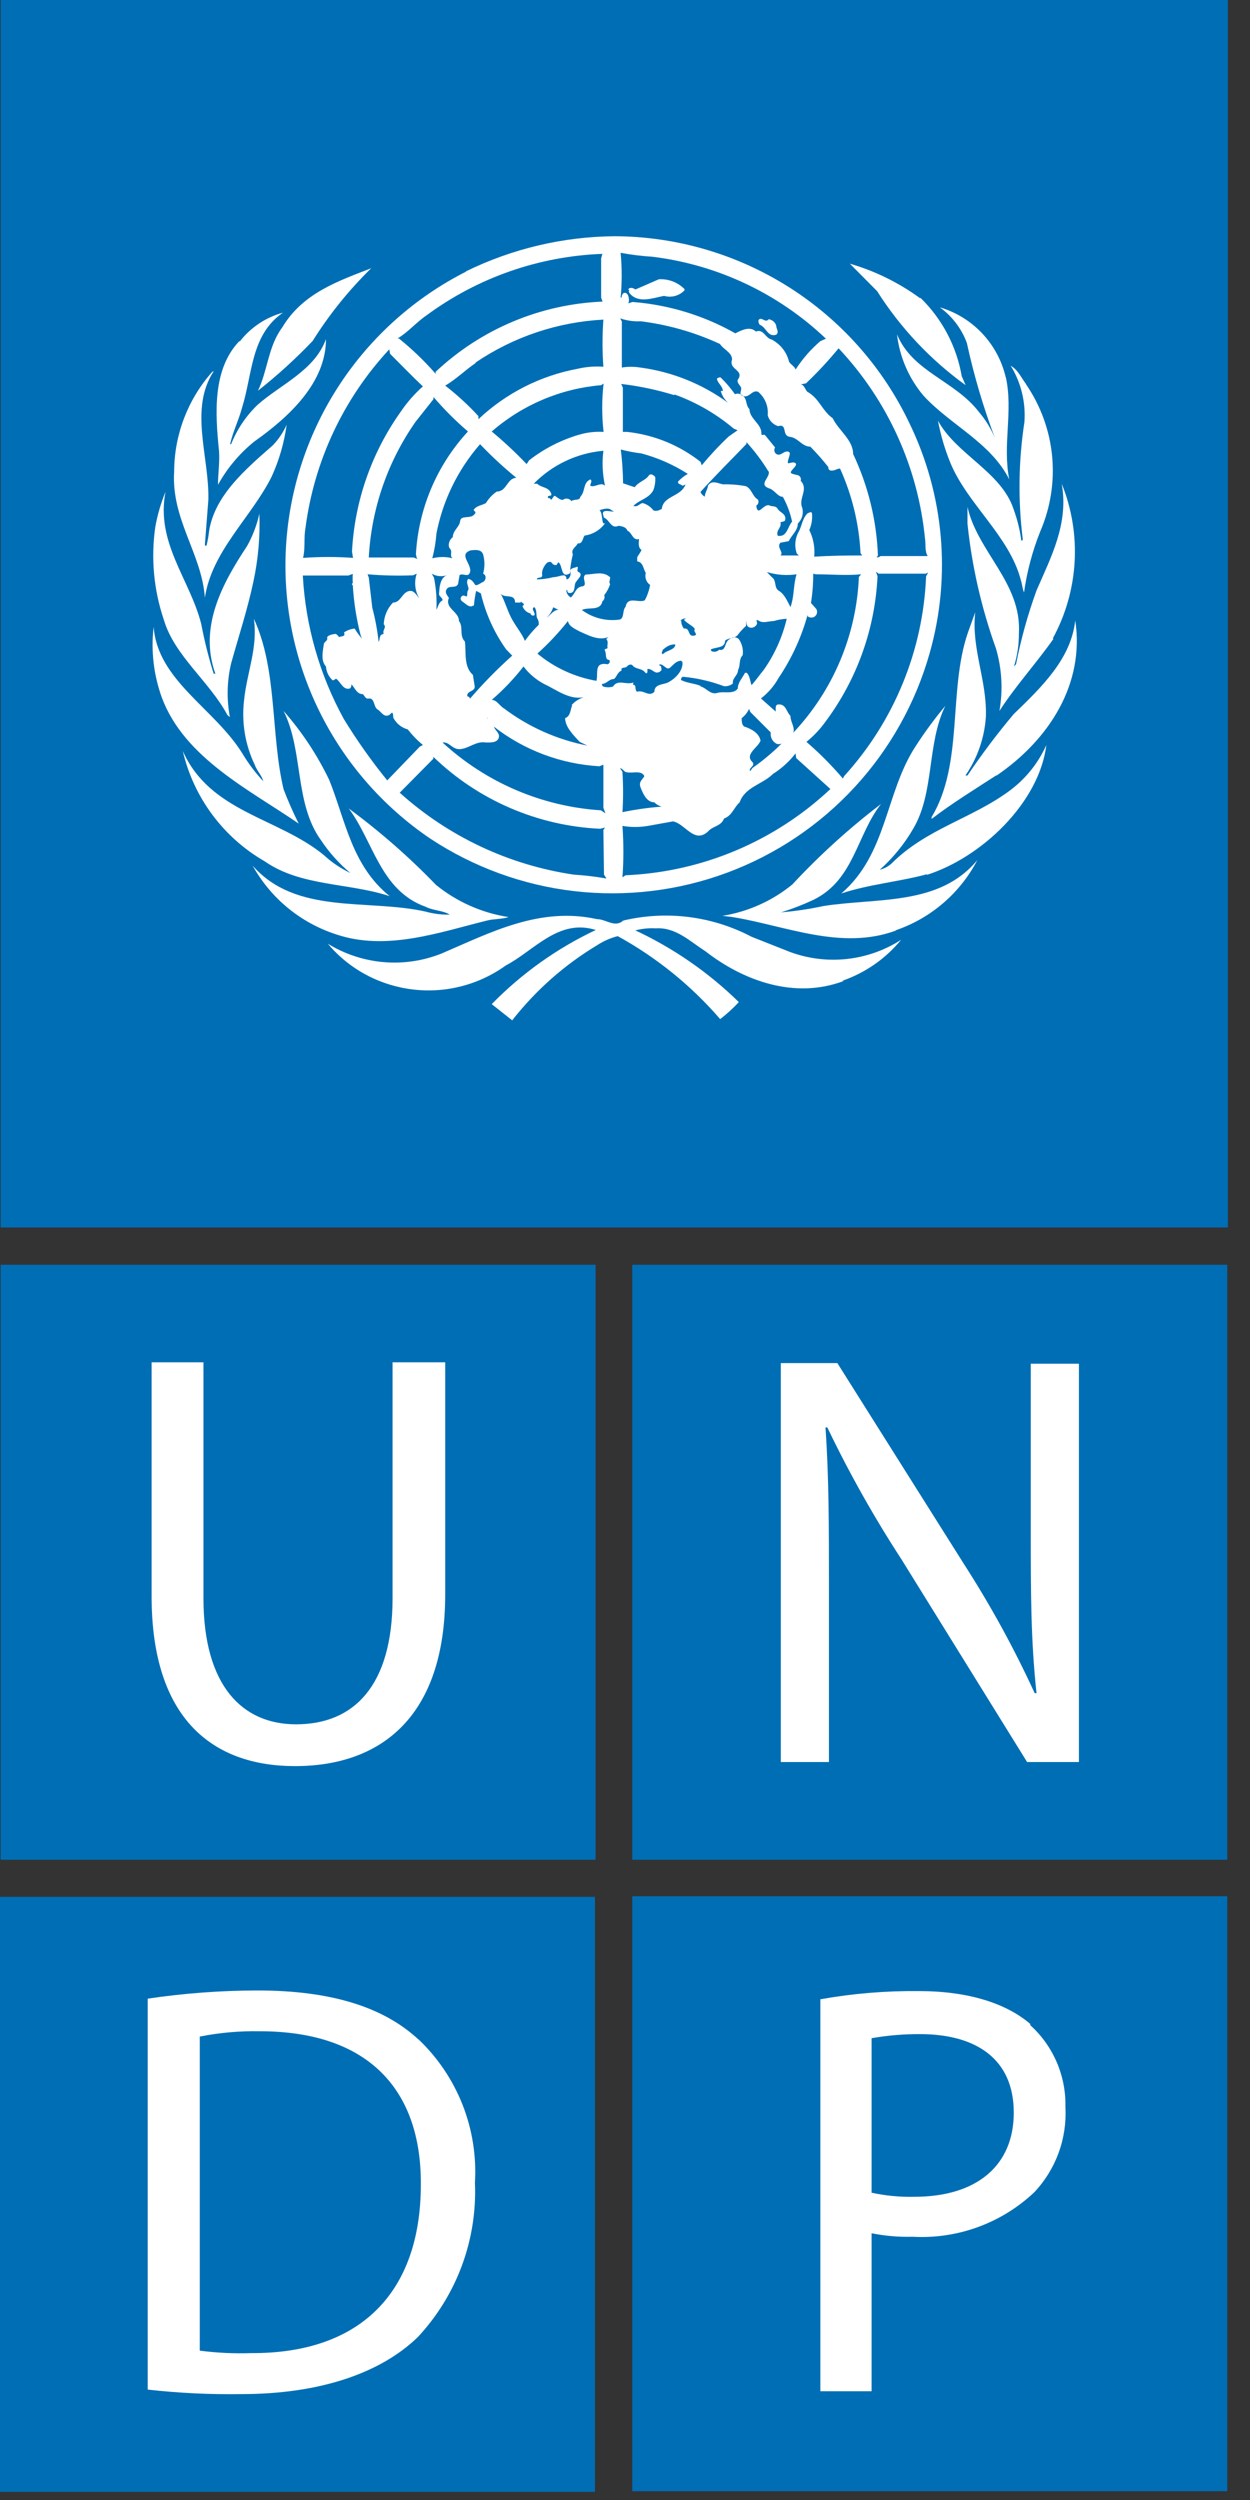 <svg width="55" height="110" viewBox="0 0 55 110" fill="none" xmlns="http://www.w3.org/2000/svg">
<rect x="0" y="0" width="55" height="110" fill="#333333" stroke="none"/>
<g clip-path="url(#clip0_151_5194)">
<g clip-path="url(#clip1_151_5194)">
<g clip-path="url(#clip2_151_5194)">
<path d="M26.206 55.65H0.027V81.829H26.206V55.65Z" fill="#006EB5"/>
<path d="M6.671 59.941V70.236C6.671 75.645 9.375 77.709 12.981 77.709C16.768 77.709 19.589 75.528 19.589 70.155V59.941H17.273V70.317C17.273 74.157 15.587 75.87 13.027 75.87C10.683 75.87 8.952 74.202 8.952 70.317V59.941H6.671Z" fill="white"/>
<path d="M54 55.65H27.82V81.829H54V55.65Z" fill="#006EB5"/>
<path d="M36.474 77.529V70.019C36.474 67.108 36.474 65.007 36.321 62.807H36.402C37.364 64.811 38.454 66.751 39.666 68.613L45.192 77.529H47.473V60.004H45.354V67.342C45.354 70.047 45.354 72.165 45.607 74.5H45.526C44.625 72.535 43.586 70.638 42.415 68.82L36.844 59.977H34.356V77.529H36.474Z" fill="white"/>
<path d="M54 83.434H27.82V109.613H54V83.434Z" fill="#006EB5"/>
<path d="M45.337 89.059C44.291 88.158 42.632 87.608 40.432 87.608C38.979 87.593 37.527 87.713 36.096 87.968V105.214H38.35V98.263C38.943 98.382 39.548 98.434 40.153 98.417C41.132 98.472 42.111 98.327 43.032 97.99C43.953 97.654 44.795 97.133 45.508 96.46C45.979 95.961 46.343 95.371 46.579 94.726C46.814 94.081 46.916 93.395 46.878 92.71C46.895 92.033 46.764 91.36 46.497 90.738C46.229 90.115 45.83 89.558 45.328 89.104" fill="white"/>
<path d="M40.225 96.659C39.595 96.673 38.965 96.613 38.35 96.479V89.681C39.052 89.558 39.764 89.498 40.477 89.501C42.965 89.501 44.606 90.61 44.606 92.954C44.606 95.298 42.965 96.659 40.225 96.659Z" fill="#006EB5"/>
<path d="M26.18 83.461H0V109.64H26.18V83.461Z" fill="#006EB5"/>
<path d="M18.409 89.735C16.876 88.311 14.569 87.581 11.332 87.581C9.715 87.583 8.1 87.703 6.5 87.941V105.142C7.871 105.296 9.25 105.362 10.629 105.34C14.028 105.34 16.723 104.439 18.382 102.834C19.231 101.924 19.891 100.855 20.323 99.689C20.755 98.521 20.95 97.28 20.897 96.037C20.967 94.868 20.781 93.697 20.351 92.606C19.921 91.517 19.258 90.533 18.409 89.726" fill="white"/>
<path d="M11.07 103.537C10.308 103.563 9.546 103.527 8.79 103.429V89.609C9.659 89.437 10.545 89.358 11.431 89.375C16.2 89.375 18.544 91.944 18.517 96.118C18.517 100.833 15.893 103.555 11.07 103.537Z" fill="#006EB5"/>
<path d="M54.027 0H0.027V54.009H54.027V0Z" fill="#006EB5"/>
<path d="M46.346 28.118C45.589 29.191 44.678 30.191 43.975 31.282C44.137 30.366 44.084 29.425 43.822 28.532C43.185 26.759 42.764 24.916 42.569 23.042V22.303C43.011 24.286 44.958 25.648 44.832 27.865C44.835 28.36 44.762 28.853 44.615 29.326L44.705 29.227C44.922 28.123 45.223 27.038 45.607 25.981C46.238 24.521 47.031 23.051 46.716 21.284C47.157 22.376 47.35 23.551 47.283 24.727C47.216 25.902 46.89 27.047 46.328 28.082" fill="white"/>
<path d="M45.147 16.912C45.788 17.848 46.182 18.93 46.292 20.058C46.402 21.187 46.225 22.325 45.778 23.367C45.429 24.236 45.187 25.144 45.057 26.071C44.985 25.909 44.976 25.693 44.913 25.512C44.408 23.583 42.578 22.195 41.82 20.374C41.574 19.772 41.389 19.147 41.27 18.508C42.073 19.995 44.056 20.762 44.597 22.402C44.761 22.851 44.876 23.317 44.94 23.791C44.955 23.791 44.97 23.785 44.981 23.775C44.993 23.765 45.001 23.752 45.003 23.736C44.789 22.02 44.813 20.281 45.075 18.571C45.138 17.702 44.927 16.835 44.471 16.092C44.795 16.272 44.94 16.633 45.156 16.912" fill="white"/>
<path d="M44.255 16.588C44.588 18.093 44.102 19.572 44.408 21.095C43.588 19.472 41.839 18.715 40.64 17.417C39.991 16.651 39.583 15.71 39.468 14.712C40.153 16.371 42.01 16.741 43.074 18.129C43.366 18.472 43.603 18.858 43.777 19.274C43.264 17.912 42.851 16.514 42.542 15.091C42.31 14.462 41.895 13.916 41.352 13.523C42.067 13.734 42.712 14.132 43.222 14.675C43.732 15.219 44.089 15.888 44.255 16.615" fill="white"/>
<path d="M40.513 13.117C41.46 14.044 42.091 15.246 42.316 16.552L42.487 16.948C40.938 15.829 39.616 14.425 38.593 12.81L37.394 11.602C38.502 11.924 39.545 12.437 40.477 13.117" fill="white"/>
<path d="M20.491 11.945C22.532 10.943 24.772 10.413 27.045 10.394C29.76 10.405 32.416 11.181 34.71 12.633C37.003 14.086 38.84 16.157 40.008 18.607C41.54 21.754 41.861 25.354 40.91 28.722C40.291 30.922 39.161 32.945 37.613 34.626C36.065 36.307 34.141 37.599 31.999 38.396C29.857 39.193 27.556 39.472 25.286 39.212C23.015 38.952 20.838 38.159 18.931 36.898C16.84 35.482 15.155 33.544 14.042 31.276C12.93 29.008 12.429 26.489 12.589 23.968C12.75 21.447 13.565 19.012 14.956 16.903C16.347 14.794 18.264 13.085 20.518 11.945" fill="white"/>
<path d="M16.335 11.801C15.352 12.762 14.487 13.836 13.757 15.001C13.007 15.787 12.203 16.519 11.35 17.192C11.783 16.29 11.801 15.235 12.414 14.415C13.315 12.892 14.902 12.36 16.335 11.801Z" fill="white"/>
<path d="M10.548 15.028C11.027 14.409 11.694 13.963 12.45 13.757C11.025 14.739 11.116 16.461 10.647 17.949C10.503 18.49 10.25 18.985 10.124 19.544H10.169C10.429 18.891 10.825 18.301 11.332 17.814C12.351 16.912 13.847 16.299 14.343 14.92C14.343 16.84 12.72 18.346 11.188 19.427C10.538 19.953 9.997 20.599 9.592 21.329C9.592 20.843 9.673 20.356 9.637 19.842C9.466 18.165 9.349 16.236 10.539 15.001" fill="white"/>
<path d="M7.663 20.735C7.671 19.13 8.261 17.583 9.322 16.38C9.322 16.38 9.367 16.335 9.403 16.335C8.312 18.003 9.213 20.095 9.168 21.988L9.015 23.962C9.015 23.962 9.015 24.034 9.087 24.007C9.141 23.787 9.18 23.564 9.204 23.34C9.466 21.78 10.818 20.635 12.008 19.59C12.26 19.326 12.464 19.021 12.612 18.688C12.506 19.477 12.284 20.245 11.954 20.969C11.053 22.772 9.322 24.241 9.015 26.297C8.871 24.34 7.528 22.862 7.663 20.735Z" fill="white"/>
<path d="M6.833 23.187C6.928 22.655 7.079 22.136 7.284 21.636C6.842 23.881 8.357 25.494 8.853 27.451C8.993 28.191 9.177 28.922 9.402 29.641C9.402 29.641 9.457 29.641 9.475 29.641C8.735 27.568 9.799 25.648 10.872 24.025C11.121 23.579 11.303 23.099 11.413 22.601C11.449 23.602 11.361 24.605 11.151 25.585C10.89 26.82 10.502 27.992 10.169 29.191C9.986 29.965 9.968 30.77 10.115 31.552L10.006 31.462C9.222 29.993 7.672 28.848 7.212 27.279C6.765 25.964 6.635 24.562 6.833 23.187Z" fill="white"/>
<path d="M6.761 27.577C6.932 29.957 9.466 31.183 10.683 33.184C10.941 33.611 11.243 34.01 11.584 34.374C11.521 34.122 11.296 33.906 11.206 33.644C10.788 32.769 10.626 31.794 10.737 30.831C10.854 29.614 11.359 28.487 11.169 27.225C12.215 29.479 11.9 32.283 12.477 34.726C12.673 35.242 12.896 35.747 13.144 36.24C10.998 34.762 8.113 33.355 7.122 30.696C6.76 29.699 6.636 28.631 6.761 27.577Z" fill="white"/>
<path d="M8.041 33.04C9.24 35.745 12.233 35.97 14.244 37.62C14.592 37.942 14.987 38.209 15.416 38.413C14.916 37.993 14.479 37.505 14.118 36.962C12.946 35.33 13.36 33.04 12.477 31.282C13.283 32.198 13.959 33.22 14.487 34.32C15.208 36.123 15.479 38.088 17.147 39.432C15.344 38.837 13.234 39.008 11.648 37.899C10.745 37.38 9.96 36.68 9.339 35.844C8.719 35.008 8.277 34.054 8.041 33.04Z" fill="white"/>
<path d="M11.116 38.088C13.027 40.27 16.164 39.54 18.715 40.108C19.064 40.206 19.426 40.252 19.788 40.243C19.482 40.054 19.067 40.072 18.733 39.9C16.732 39.188 16.435 37.025 15.344 35.573C16.716 36.584 18.001 37.709 19.184 38.936C20.104 39.682 21.205 40.17 22.375 40.351C22.096 40.45 21.726 40.423 21.429 40.504C19.337 41.018 17.003 41.866 14.776 41.108C13.218 40.6 11.911 39.521 11.116 38.088Z" fill="white"/>
<path d="M37.124 43.164C34.969 43.975 32.715 43.164 31.029 41.848C30.344 41.415 29.74 40.793 28.857 40.847C28.553 40.83 28.249 40.86 27.955 40.937C29.64 41.724 31.18 42.791 32.508 44.092C32.256 44.365 31.982 44.615 31.688 44.841C30.414 43.365 28.888 42.129 27.18 41.19C26.86 41.272 26.556 41.406 26.279 41.586C24.84 42.451 23.572 43.572 22.537 44.895L21.636 44.182C22.956 42.831 24.507 41.726 26.215 40.919C24.575 40.405 23.511 41.821 22.258 42.479C21.503 43.023 20.628 43.379 19.707 43.516C18.787 43.652 17.846 43.565 16.966 43.263C15.975 42.927 15.096 42.325 14.424 41.523C15.166 41.98 16.005 42.258 16.874 42.333C17.743 42.408 18.617 42.279 19.427 41.956C21.537 41.054 23.727 39.882 26.261 40.441C26.666 40.441 27.054 40.838 27.424 40.504C29.329 40.053 31.333 40.306 33.067 41.217L34.753 41.884C35.554 42.181 36.413 42.288 37.263 42.195C38.112 42.103 38.929 41.814 39.648 41.352C38.969 42.181 38.073 42.805 37.06 43.155" fill="white"/>
<path d="M39.441 40.937C37.016 41.839 34.573 40.73 32.229 40.351L31.787 40.297C32.916 40.116 33.976 39.641 34.861 38.918C36.06 37.628 37.365 36.443 38.765 35.375C37.692 36.745 37.584 38.701 35.808 39.585C35.34 39.804 34.858 39.991 34.365 40.144C34.996 40.091 35.622 39.998 36.24 39.864C38.62 39.495 41.334 39.864 43.002 37.845C42.244 39.302 40.952 40.41 39.396 40.937" fill="white"/>
<path d="M40.784 38.467C39.549 38.8 38.224 38.909 37.016 39.314C39.053 37.566 38.945 34.861 40.306 32.806C40.7 32.197 41.131 31.613 41.595 31.057C40.775 32.715 41.127 34.87 40.18 36.466C39.789 37.141 39.293 37.75 38.71 38.269C38.905 38.221 39.085 38.125 39.233 37.989C40.775 36.448 42.794 36.015 44.462 34.762C45.147 34.245 45.69 33.563 46.04 32.779C45.724 35.33 43.182 37.728 40.784 38.494" fill="white"/>
<path d="M43.84 34.113C42.884 34.735 41.92 35.321 40.991 36.033V35.952C42.407 33.599 41.712 30.381 42.587 27.838L42.911 26.937C42.731 28.541 43.425 29.903 43.38 31.516C43.322 32.451 43.011 33.351 42.479 34.122H42.569C43.199 33.184 43.879 32.282 44.606 31.417C45.859 30.209 47.13 28.974 47.311 27.297C47.734 30.092 46.166 32.544 43.84 34.131" fill="white"/>
<path d="M33.013 33.923L33.112 33.788C33.569 33.468 33.997 33.109 34.392 32.715H34.446C34.356 32.715 34.248 32.779 34.149 32.715C34.065 32.667 33.998 32.595 33.956 32.508C33.914 32.422 33.9 32.324 33.914 32.229L33.013 31.327L32.959 31.192C32.885 31.352 32.774 31.491 32.634 31.598C32.634 31.715 32.634 31.886 32.742 31.967C33.031 32.057 33.401 32.247 33.464 32.589C33.346 32.905 32.742 33.193 33.112 33.536C33.238 33.707 32.95 33.77 32.995 33.914" fill="#006EB5"/>
<path d="M27.865 22.249C28.037 22.339 28.127 22.168 28.271 22.132C28.462 22.185 28.63 22.299 28.749 22.456C28.875 22.511 29.001 22.456 29.118 22.393C29.191 21.798 29.939 21.879 30.164 21.32L30.029 21.375C29.966 21.293 29.831 21.329 29.831 21.194C29.955 21.057 30.101 20.941 30.263 20.852C29.632 20.447 28.942 20.142 28.217 19.95C27.913 19.914 27.612 19.857 27.315 19.779C27.377 20.272 27.41 20.769 27.415 21.266L27.928 21.438C28.091 21.194 28.415 21.14 28.559 20.906C28.65 20.825 28.758 20.906 28.83 20.987C28.844 21.183 28.816 21.379 28.749 21.564C28.55 21.951 28.091 21.997 27.847 22.285" fill="#006EB5"/>
<path d="M35.537 27.045C35.264 28.037 34.832 28.977 34.257 29.831C34.063 30.181 33.799 30.487 33.482 30.732L34.131 31.309C34.131 31.309 34.131 31.219 34.131 31.165C34.131 31.111 34.131 30.985 34.275 30.994C34.591 30.994 34.6 31.327 34.78 31.498C34.78 31.778 34.987 31.985 34.906 32.238C36.66 30.375 37.684 27.942 37.791 25.386L37.89 25.269C37.241 25.332 36.556 25.269 35.889 25.269L35.781 25.242C35.784 25.674 35.751 26.105 35.682 26.531L35.916 26.793C35.947 26.844 35.959 26.905 35.949 26.965C35.939 27.024 35.908 27.078 35.862 27.117C35.816 27.154 35.759 27.174 35.7 27.174C35.641 27.174 35.584 27.154 35.537 27.117" fill="#006EB5"/>
<path d="M33.806 20.735C33.527 20.277 33.204 19.849 32.842 19.454V19.535C32.175 20.23 31.453 20.942 30.822 21.645C30.857 21.735 30.925 21.809 31.012 21.852C31.012 21.681 31.138 21.528 31.156 21.357C31.327 21.113 31.579 21.266 31.805 21.311C32.146 21.303 32.488 21.33 32.824 21.393C33.085 21.519 33.112 21.852 33.346 21.979C33.373 22.024 33.38 22.078 33.366 22.129C33.353 22.179 33.32 22.223 33.274 22.249C33.346 22.79 33.608 22.105 33.878 22.249C33.995 22.294 34.14 22.249 34.221 22.393C34.302 22.538 34.536 22.583 34.554 22.79C34.572 22.997 34.419 22.925 34.338 22.988C34.41 23.205 34.122 23.34 34.221 23.574C34.636 23.646 34.654 23.169 34.852 22.952C34.771 22.571 34.634 22.203 34.446 21.861C34.212 21.861 34.068 21.537 33.824 21.483C33.364 21.302 33.896 21.014 33.824 20.744" fill="#006EB5"/>
<path d="M27.387 35.736C27.958 35.616 28.537 35.535 29.118 35.492C28.994 35.463 28.88 35.397 28.794 35.303C28.46 35.303 28.298 34.933 28.19 34.663C28.082 34.392 28.271 34.311 28.352 34.149C28.208 33.851 27.766 34.068 27.505 33.959C27.433 33.905 27.378 33.815 27.279 33.797L27.387 33.959C27.425 34.56 27.425 35.162 27.387 35.763" fill="#006EB5"/>
<path d="M27.847 30.128C28.036 30.128 27.901 30.363 28.036 30.435C28.334 30.345 28.559 30.687 28.794 30.435C28.794 30.101 29.163 30.128 29.371 30.038C29.578 29.948 30.065 29.587 30.029 29.137L29.975 29.073C29.749 29.073 29.641 29.245 29.479 29.38C29.317 29.515 29.172 29.163 29.001 29.245C29.008 29.262 29.018 29.276 29.033 29.288C29.047 29.299 29.064 29.306 29.082 29.308C29.082 29.362 29.136 29.47 29.082 29.515C28.83 29.741 28.722 29.407 28.487 29.434V29.515C28.487 29.569 28.487 29.65 28.406 29.614C28.253 29.38 27.964 29.47 27.82 29.263C27.73 29.209 27.64 29.263 27.577 29.335C27.514 29.407 27.297 29.335 27.351 29.506C27.171 29.569 27.153 29.759 27.018 29.876C26.792 29.876 26.693 30.092 26.486 30.092C26.486 30.092 26.486 30.2 26.549 30.209C26.687 30.251 26.834 30.251 26.973 30.209C27.189 29.867 27.541 30.155 27.874 30.029" fill="#006EB5"/>
<path d="M29.975 27.315C29.974 27.44 30.015 27.561 30.092 27.658C30.372 27.613 30.255 28 30.507 27.974C30.759 27.946 30.507 27.802 30.561 27.712C30.615 27.622 30.309 27.469 30.164 27.342C30.02 27.216 30.164 27.261 30.164 27.225C30.164 27.189 30.002 27.225 29.939 27.315" fill="#006EB5"/>
<path d="M29.65 17.381C28.894 17.149 28.119 16.986 27.334 16.894L27.406 17.056V19.004H27.595C28.773 19.131 29.891 19.587 30.822 20.32L30.876 20.473C31.247 20.026 31.644 19.601 32.066 19.202L32.454 18.932L32.283 18.859C31.515 18.212 30.64 17.705 29.695 17.363" fill="#006EB5"/>
<path d="M16.227 25.413L16.38 26.738C16.512 27.232 16.605 27.736 16.66 28.244C16.732 28.136 16.66 27.919 16.885 27.892C16.804 27.739 17.029 27.604 16.885 27.469C16.899 27.111 17.043 26.771 17.291 26.513C17.66 26.513 17.687 26.017 18.057 25.999C18.246 25.999 18.363 26.243 18.445 26.324C18.351 26.162 18.292 25.981 18.274 25.795C18.255 25.608 18.276 25.419 18.337 25.242L18.174 25.314C17.507 25.34 16.838 25.325 16.173 25.269L16.227 25.413Z" fill="#006EB5"/>
<path d="M29.164 28.785C29.335 28.605 29.705 28.605 29.714 28.352C29.461 28.352 29.335 28.451 29.164 28.587C29.164 28.641 29.064 28.74 29.164 28.785Z" fill="#006EB5"/>
<path d="M33.743 25.17L33.959 25.395C34.185 25.54 34.041 25.864 34.275 25.999C34.509 26.134 34.654 26.468 34.78 26.712C34.805 26.644 34.826 26.575 34.843 26.504C34.942 26.108 34.924 25.657 35.05 25.269C34.613 25.333 34.166 25.299 33.743 25.17Z" fill="#006EB5"/>
<path d="M30.84 30.209C31.084 30.272 31.255 30.579 31.561 30.489C31.868 30.399 32.247 30.57 32.463 30.299C32.463 30.029 32.661 29.84 32.779 29.605H32.86C33.004 29.759 33.004 29.984 33.067 30.146C33.265 29.93 33.428 29.686 33.608 29.47C34.084 28.793 34.426 28.031 34.617 27.225C34.425 27.236 34.234 27.269 34.05 27.325C33.842 27.325 33.59 27.433 33.41 27.325C33.229 27.216 33.301 27.325 33.31 27.415C33.319 27.505 33.166 27.658 32.995 27.613C32.824 27.568 32.869 27.415 32.824 27.316C32.837 27.39 32.837 27.466 32.824 27.541C32.687 27.663 32.563 27.799 32.454 27.947C32.301 28.109 32.057 28.055 31.904 28.19C31.904 28.532 31.489 28.46 31.273 28.578C31.273 28.578 31.273 28.623 31.327 28.659C31.381 28.68 31.44 28.684 31.496 28.671C31.552 28.658 31.603 28.629 31.643 28.587C31.94 28.668 31.877 28.289 32.057 28.154C32.238 28.019 32.346 28.001 32.499 28.109C32.65 28.317 32.714 28.575 32.679 28.83C32.499 29.001 32.589 29.281 32.472 29.488C32.472 29.723 32.211 29.831 32.247 30.074C32.192 30.119 32.128 30.153 32.06 30.173C31.992 30.193 31.921 30.199 31.85 30.191C31.27 29.973 30.664 29.834 30.047 29.777C30.019 29.788 29.996 29.809 29.982 29.835C29.967 29.861 29.962 29.891 29.966 29.921C30.227 30.056 30.543 30.065 30.813 30.173" fill="#006EB5"/>
<path d="M26.549 36.52L26.621 36.412L26.405 36.466C23.656 36.338 21.047 35.213 19.067 33.301V33.383L17.588 34.879C19.731 36.811 22.397 38.065 25.251 38.485C25.732 38.514 26.21 38.571 26.684 38.656L26.576 38.485L26.549 36.52Z" fill="#006EB5"/>
<path d="M23.646 28.758C24.392 29.378 25.287 29.791 26.243 29.957C26.297 29.759 26.243 29.515 26.315 29.353C26.387 29.191 26.576 29.2 26.73 29.227C26.749 29.222 26.768 29.213 26.783 29.201C26.799 29.188 26.811 29.172 26.819 29.153C26.827 29.134 26.83 29.114 26.829 29.094C26.828 29.074 26.821 29.055 26.811 29.037C26.603 29.037 26.694 28.767 26.621 28.641C26.549 28.514 26.757 28.578 26.73 28.487C26.703 28.397 26.793 28.244 26.675 28.118C26.675 28.118 26.739 28.055 26.775 28.028C26.342 28.208 25.873 27.947 25.485 27.775C25.296 27.667 25.026 27.559 24.99 27.325C24.583 27.839 24.134 28.319 23.646 28.758Z" fill="#006EB5"/>
<path d="M22.907 26.513C22.844 26.513 22.835 26.513 22.772 26.513C22.709 26.513 22.691 26.513 22.664 26.513C22.664 26.098 22.204 26.342 22.033 26.125C22.24 26.504 22.339 26.928 22.556 27.297C22.772 27.667 22.97 27.892 23.096 28.199C23.275 27.946 23.477 27.71 23.701 27.496C23.717 27.395 23.695 27.292 23.637 27.207C23.574 27.054 23.637 26.847 23.511 26.712C23.331 26.784 23.583 26.964 23.511 27.072C23.495 27.081 23.477 27.086 23.458 27.086C23.44 27.087 23.422 27.083 23.405 27.075C23.388 27.067 23.374 27.055 23.362 27.041C23.351 27.026 23.343 27.009 23.34 26.991C23.259 26.971 23.184 26.931 23.122 26.874C23.061 26.817 23.015 26.746 22.988 26.666C23.133 26.576 22.988 26.54 22.916 26.468" fill="#006EB5"/>
<path d="M24.34 26.721C24.284 26.9 24.182 27.062 24.043 27.189C24.223 27.063 24.34 26.847 24.566 26.829L24.34 26.721Z" fill="#006EB5"/>
<path d="M26.378 33.716C24.689 33.62 23.07 33.014 21.735 31.976C21.78 32.148 22.014 32.256 21.942 32.472C21.87 32.688 21.573 32.67 21.374 32.67C20.96 32.598 20.653 32.914 20.274 32.959C19.896 33.004 19.797 32.634 19.472 32.67C21.385 34.434 23.845 35.487 26.441 35.654L26.639 35.789L26.549 35.546V33.644L26.378 33.716Z" fill="#006EB5"/>
<path d="M18.607 32.779C18.36 32.575 18.137 32.345 17.94 32.093C17.686 32.025 17.469 31.86 17.336 31.634C17.264 31.552 17.336 31.408 17.246 31.354L17.128 31.462C16.876 31.579 16.786 31.318 16.606 31.21C16.425 31.102 16.497 30.669 16.191 30.741C16.074 30.741 16.038 30.606 15.966 30.543C15.686 30.543 15.614 30.254 15.461 30.11C15.461 30.173 15.461 30.254 15.38 30.299C15.091 30.363 14.992 30.011 14.794 29.867C14.74 29.867 14.704 29.948 14.631 29.93C14.461 29.773 14.358 29.557 14.343 29.326C14.1 29.064 14.208 28.641 14.253 28.316C14.298 28.226 14.424 28.181 14.397 28.073C14.37 27.965 14.622 27.901 14.776 27.892C14.834 27.928 14.884 27.978 14.92 28.037C15.01 27.974 15.217 28.037 15.136 27.829C15.275 27.732 15.436 27.673 15.605 27.658C15.699 27.815 15.808 27.963 15.93 28.1L15.866 27.947C15.682 27.229 15.567 26.495 15.524 25.756C15.524 25.756 15.434 25.693 15.524 25.657C15.513 25.522 15.513 25.386 15.524 25.251L15.325 25.323H13.324C13.444 27.535 14.06 29.692 15.127 31.634C15.703 32.577 16.342 33.48 17.038 34.338L18.472 32.851L18.607 32.779Z" fill="#006EB5"/>
<path d="M20.915 15.983C20.464 16.29 20.058 16.696 19.589 16.966C20.112 17.373 20.601 17.822 21.05 18.309V18.445C22.261 17.301 23.776 16.531 25.413 16.227C25.785 16.14 26.168 16.109 26.549 16.137C26.499 15.447 26.499 14.754 26.549 14.063C24.54 14.167 22.598 14.819 20.933 15.947" fill="#006EB5"/>
<path d="M19.202 23.493C19.174 23.855 19.114 24.214 19.021 24.566C19.317 24.49 19.627 24.49 19.923 24.566C19.761 24.476 19.923 24.268 19.806 24.151C19.689 24.034 19.752 23.755 19.923 23.637C19.923 23.34 20.221 23.187 20.247 22.925C20.275 22.664 20.671 22.826 20.843 22.664C21.014 22.502 20.843 22.511 20.843 22.429C20.987 22.231 21.212 22.24 21.383 22.132C21.504 21.93 21.667 21.758 21.861 21.627C22.303 21.627 22.303 21.041 22.718 21.023C22.156 20.563 21.623 20.07 21.122 19.545C20.135 20.677 19.468 22.052 19.193 23.529" fill="#006EB5"/>
<path d="M19.472 26.414C19.472 26.279 19.301 26.252 19.319 26.116C19.337 25.981 19.319 25.422 19.68 25.305C19.568 25.345 19.449 25.36 19.33 25.349C19.212 25.338 19.098 25.301 18.995 25.242L19.094 25.413C19.188 25.879 19.225 26.354 19.202 26.829C19.283 26.684 19.301 26.504 19.472 26.414Z" fill="#006EB5"/>
<path d="M21.456 31.607L21.429 31.561L21.456 31.643V31.607Z" fill="#006EB5"/>
<path d="M19.067 17.57L18.282 18.562C17.053 20.32 16.34 22.387 16.227 24.53H18.201L18.382 24.602C18.309 24.548 18.328 24.467 18.3 24.395C18.411 22.38 19.221 20.467 20.59 18.986C20.048 18.52 19.542 18.014 19.076 17.471L19.067 17.57Z" fill="#006EB5"/>
<path d="M25.143 31.03C25.289 30.866 25.476 30.745 25.684 30.678C25.044 30.804 24.476 30.345 23.935 30.092C23.583 29.905 23.275 29.643 23.034 29.326C22.618 29.861 22.15 30.354 21.636 30.795C21.862 30.795 21.979 31.057 22.168 31.165C23.253 31.985 24.511 32.546 25.846 32.806L25.504 32.643C25.242 32.355 24.873 32.003 24.864 31.598C25.116 31.507 25.089 31.219 25.179 31.03" fill="#006EB5"/>
<path d="M20.221 25.305L20.157 25.684C20.076 25.909 19.797 25.747 19.671 25.9C19.544 26.053 19.671 26.189 19.752 26.306C19.553 26.766 20.203 26.91 20.194 27.325C20.401 27.586 20.194 27.965 20.455 28.226C20.518 28.695 20.392 29.326 20.807 29.695L20.879 30.146C20.96 30.453 20.509 30.372 20.563 30.642C20.653 30.642 20.671 30.714 20.68 30.741C21.257 30.07 21.878 29.438 22.537 28.848L22.267 28.569C21.741 27.828 21.364 26.992 21.158 26.108L20.951 25.999C20.904 26.21 20.871 26.424 20.852 26.639L20.734 26.684C20.581 26.684 20.482 26.558 20.356 26.477C20.23 26.396 20.248 26.27 20.356 26.207C20.416 26.202 20.477 26.218 20.527 26.252C20.59 26.18 20.527 26.062 20.599 25.963C20.671 25.864 20.464 25.63 20.599 25.476C20.744 25.476 20.843 25.63 20.897 25.72C20.951 25.81 21.14 25.657 21.257 25.603C21.375 25.549 21.429 25.314 21.257 25.242C21.334 24.965 21.334 24.672 21.257 24.395C21.176 24.16 20.915 24.196 20.716 24.214C20.13 24.404 20.816 24.845 20.671 25.206C20.581 25.413 20.374 25.206 20.221 25.305Z" fill="#006EB5"/>
<path d="M38.656 25.242L38.539 25.152L38.611 25.35C38.505 27.66 37.711 29.886 36.33 31.742C36.089 32.079 35.804 32.382 35.483 32.643C36.059 33.139 36.595 33.679 37.088 34.257L37.142 34.149C39.34 31.734 40.617 28.622 40.748 25.359L40.838 25.188L40.73 25.242H38.656Z" fill="#006EB5"/>
<path d="M19.166 16.461V16.362C21.163 14.481 23.772 13.383 26.513 13.27L26.45 13.099V11.368L26.504 11.17C23.713 11.273 21.017 12.215 18.769 13.874C18.328 14.172 17.94 14.631 17.489 14.893H17.552C18.128 15.357 18.661 15.869 19.148 16.425" fill="#006EB5"/>
<path d="M26.45 16.948C24.67 17.099 22.984 17.813 21.636 18.986C22.175 19.433 22.687 19.911 23.169 20.419C23.209 20.368 23.245 20.314 23.277 20.257C23.93 19.747 24.673 19.364 25.468 19.13C25.821 19.025 26.19 18.982 26.558 19.004C26.477 18.297 26.477 17.583 26.558 16.876L26.45 16.948Z" fill="#006EB5"/>
<path d="M26.549 19.833C25.387 19.936 24.3 20.451 23.484 21.284H23.637C23.808 21.456 24.088 21.42 24.223 21.654C24.358 21.888 24.097 21.762 24.106 21.87C24.115 21.979 24.196 21.87 24.223 21.96C24.25 22.051 24.331 21.879 24.377 21.825C24.422 21.771 24.584 21.997 24.764 21.997C24.792 21.974 24.824 21.958 24.859 21.948C24.893 21.939 24.93 21.936 24.965 21.941C25.001 21.946 25.035 21.959 25.065 21.977C25.096 21.996 25.122 22.021 25.143 22.051C25.26 21.942 25.503 22.051 25.539 21.852C25.765 21.618 25.639 21.248 25.972 21.095C26.08 21.158 25.972 21.266 25.972 21.375C26.188 21.465 26.441 21.185 26.621 21.375C26.51 20.869 26.485 20.347 26.549 19.833Z" fill="#006EB5"/>
<path d="M26.621 23.024C26.516 23.171 26.381 23.295 26.226 23.388C26.071 23.481 25.899 23.541 25.72 23.565C25.63 23.682 25.648 23.935 25.422 23.908C25.35 24.07 25.107 24.16 25.206 24.395C25.136 24.666 25.093 24.944 25.08 25.224C24.656 25.485 24.773 24.863 24.566 24.737L24.485 24.863C24.404 24.863 24.349 24.863 24.286 24.773C24.223 24.683 24.115 24.728 24.061 24.773C24.007 24.818 23.818 25.062 23.854 25.278C23.89 25.494 23.601 25.359 23.628 25.494C23.872 25.489 24.113 25.455 24.349 25.395C24.521 25.395 24.656 25.314 24.818 25.314C24.854 25.325 24.883 25.348 24.902 25.38C24.92 25.412 24.926 25.45 24.917 25.485H24.98C25.034 25.446 25.074 25.391 25.093 25.328C25.113 25.264 25.111 25.196 25.089 25.134C25.089 24.99 25.278 24.99 25.377 24.945C25.476 24.899 25.377 25.08 25.422 25.152C25.747 25.278 25.35 25.512 25.305 25.684C25.26 25.855 25.305 26.125 25.026 26.09C25.002 26.079 24.982 26.061 24.971 26.038C24.959 26.015 24.956 25.988 24.962 25.963H24.917C24.92 26.03 24.939 26.095 24.974 26.152C25.009 26.208 25.058 26.255 25.116 26.288C25.314 26.125 25.323 25.837 25.612 25.801C25.9 25.765 25.549 25.404 25.774 25.278C26.143 25.278 26.54 25.107 26.847 25.404C26.847 25.54 26.774 25.603 26.847 25.702C26.789 25.878 26.7 26.043 26.585 26.189C26.603 26.236 26.605 26.289 26.59 26.337C26.575 26.386 26.545 26.429 26.504 26.459C26.414 26.901 25.909 26.694 25.602 26.838C26.057 27.178 26.625 27.333 27.189 27.27C27.505 27.27 27.36 26.874 27.523 26.703C27.622 26.207 28.091 26.549 28.37 26.414C28.484 26.203 28.563 25.974 28.605 25.738C28.522 25.68 28.459 25.598 28.425 25.502C28.391 25.407 28.387 25.303 28.415 25.206C28.298 25.035 28.307 24.737 28.037 24.701C28.037 24.647 28.037 24.575 28.037 24.53C28.037 24.485 28.181 24.323 28.226 24.196C28.064 24.097 28.109 23.854 28.118 23.718C27.838 23.8 27.811 23.43 27.604 23.349C27.55 23.187 27.369 23.16 27.225 23.133C26.883 23.295 26.829 22.871 26.567 22.772C26.567 22.691 26.477 22.574 26.567 22.511C26.657 22.447 26.865 22.511 27.018 22.511L26.901 22.447C26.784 22.321 26.531 22.402 26.378 22.447C26.522 22.592 26.459 22.853 26.549 23.033" fill="#006EB5"/>
<path d="M15.533 24.548L15.488 24.268C15.604 22.05 16.352 19.91 17.642 18.102C17.917 17.697 18.241 17.328 18.607 17.002C18.138 16.561 17.651 16.056 17.164 15.569L17.128 15.371C15.11 17.543 13.821 20.291 13.441 23.232C13.36 23.664 13.441 24.133 13.333 24.548C14.071 24.494 14.812 24.494 15.551 24.548" fill="#006EB5"/>
<path d="M35.005 33.148C34.73 33.505 34.395 33.81 34.014 34.05C33.545 34.519 32.788 34.618 32.544 35.303C32.292 35.528 32.211 35.889 31.859 36.015C31.724 36.367 31.354 36.34 31.147 36.592C30.543 37.133 30.155 36.249 29.614 36.141L28.506 36.34C28.136 36.403 27.758 36.403 27.388 36.34C27.442 37.093 27.442 37.849 27.388 38.602L27.523 38.512C30.886 38.368 34.085 37.021 36.538 34.717L35.032 33.355L35.005 33.148Z" fill="#006EB5"/>
<path d="M27.352 13.081C27.354 13.018 27.376 12.958 27.415 12.909C27.514 12.846 27.604 12.909 27.64 13.009C27.676 13.108 27.694 13.279 27.64 13.342C27.721 13.342 27.766 13.288 27.848 13.288C29.433 13.413 30.971 13.884 32.355 14.667C32.635 14.523 32.995 14.343 33.257 14.586C33.608 14.46 33.671 14.884 33.951 14.938C34.14 15.037 34.306 15.174 34.439 15.342C34.571 15.51 34.666 15.704 34.717 15.912C34.78 16.038 34.978 16.128 35.005 16.263C35.305 15.794 35.673 15.372 36.096 15.01L36.34 14.902C34.247 12.912 31.57 11.648 28.704 11.296C28.235 11.267 27.769 11.21 27.307 11.124C27.37 11.784 27.37 12.448 27.307 13.108" fill="#006EB5"/>
<path d="M27.352 16.173C27.626 16.128 27.907 16.128 28.181 16.173C29.58 16.361 30.91 16.897 32.048 17.733C31.888 17.595 31.772 17.413 31.715 17.21C31.729 17.202 31.744 17.198 31.76 17.198C31.776 17.198 31.791 17.202 31.805 17.21C31.805 16.984 31.58 16.876 31.544 16.669C31.563 16.645 31.588 16.626 31.616 16.615C31.645 16.604 31.676 16.601 31.706 16.606C31.939 16.832 32.15 17.079 32.337 17.345C32.499 17.282 32.626 17.345 32.743 17.471C32.86 17.597 32.824 17.859 32.977 18.003C32.977 18.427 33.527 18.661 33.5 19.085C33.5 19.193 33.626 19.085 33.671 19.157L34.104 19.689C34.088 19.713 34.077 19.74 34.072 19.768C34.067 19.796 34.068 19.825 34.074 19.853C34.081 19.881 34.094 19.908 34.111 19.93C34.129 19.953 34.151 19.972 34.176 19.986C34.365 20.076 34.474 19.833 34.672 19.869C34.87 19.905 34.627 20.212 34.672 20.383C34.78 20.383 34.915 20.302 35.005 20.383C35.096 20.464 34.87 20.635 34.807 20.744C34.744 20.852 34.942 20.861 35.05 20.897C35.081 20.898 35.111 20.906 35.138 20.921C35.165 20.936 35.189 20.957 35.206 20.982C35.224 21.008 35.235 21.037 35.239 21.067C35.243 21.098 35.241 21.129 35.231 21.158C35.591 21.528 35.123 21.933 35.294 22.33C35.331 22.453 35.332 22.584 35.299 22.709C35.265 22.833 35.198 22.945 35.105 23.033C35.105 23.349 34.825 23.547 34.708 23.809L34.338 23.881C34.149 24.079 34.51 24.313 34.338 24.44H35.15L35.059 24.358C35.003 24.196 34.982 24.023 34.999 23.852C35.017 23.68 35.071 23.515 35.159 23.367C35.285 23.114 35.312 22.799 35.537 22.582C35.591 22.582 35.681 22.474 35.727 22.582C35.752 22.835 35.712 23.09 35.609 23.322C35.788 23.685 35.863 24.091 35.826 24.494C36.538 24.449 37.241 24.44 37.935 24.44L37.863 24.34C37.799 23.054 37.493 21.791 36.962 20.617C36.808 20.617 36.7 20.744 36.529 20.698C36.5 20.688 36.476 20.668 36.461 20.641C36.447 20.615 36.442 20.584 36.448 20.554C36.201 20.239 35.936 19.938 35.654 19.653C35.285 19.653 35.123 19.265 34.753 19.22C34.383 19.175 34.663 18.625 34.239 18.751C34.128 18.717 34.028 18.655 33.948 18.572C33.867 18.488 33.809 18.385 33.779 18.273C33.798 18.079 33.77 17.883 33.696 17.703C33.622 17.522 33.505 17.362 33.356 17.237C33.094 17.146 32.986 17.489 32.725 17.435C32.463 17.381 32.653 17.174 32.607 17.056C32.562 16.939 32.436 16.867 32.454 16.723C32.788 16.272 32.048 16.281 32.211 15.821C32.211 15.506 31.841 15.389 31.679 15.136C30.575 14.624 29.398 14.287 28.19 14.136C27.884 14.151 27.578 14.108 27.289 14.009L27.361 14.145C27.361 14.821 27.361 15.533 27.361 16.155" fill="#006EB5"/>
<path d="M35.222 16.912C35.375 16.912 35.42 17.128 35.519 17.237C36.042 17.516 36.177 18.084 36.637 18.4C36.898 18.941 37.538 19.355 37.538 19.977C38.199 21.376 38.57 22.894 38.629 24.44L38.575 24.53C38.638 24.527 38.697 24.505 38.746 24.467H40.82C40.685 24.259 40.739 23.971 40.703 23.727C40.402 20.582 39.063 17.627 36.898 15.325C36.452 15.868 35.974 16.383 35.465 16.867L35.222 16.912Z" fill="#006EB5"/>
<path d="M27.64 12.738C27.703 12.621 27.866 12.666 27.956 12.738L28.992 12.287C29.2 12.276 29.408 12.309 29.602 12.383C29.796 12.458 29.973 12.573 30.119 12.72V12.774C30.006 12.893 29.861 12.979 29.703 13.022C29.544 13.065 29.376 13.063 29.218 13.018C28.74 13.108 28.073 13.378 27.694 12.891C27.694 12.891 27.64 12.81 27.694 12.774" fill="white"/>
<path d="M33.824 14.045C33.897 14.057 33.964 14.088 34.021 14.133C34.078 14.179 34.122 14.239 34.149 14.307C34.149 14.469 34.302 14.604 34.149 14.731C33.761 14.839 33.725 14.397 33.428 14.289C33.405 14.26 33.389 14.226 33.379 14.191C33.37 14.155 33.368 14.118 33.374 14.082C33.509 13.919 33.635 14.19 33.788 14.082" fill="white"/>
</g>
</g>
</g>
<defs>
<clipPath id="clip0_151_5194">
<rect width="54.09" height="110" fill="white"/>
</clipPath>
<clipPath id="clip1_151_5194">
<rect width="54.09" height="110" fill="white"/>
</clipPath>
<clipPath id="clip2_151_5194">
<rect width="54.09" height="109.983" fill="white"/>
</clipPath>
</defs>
</svg>
